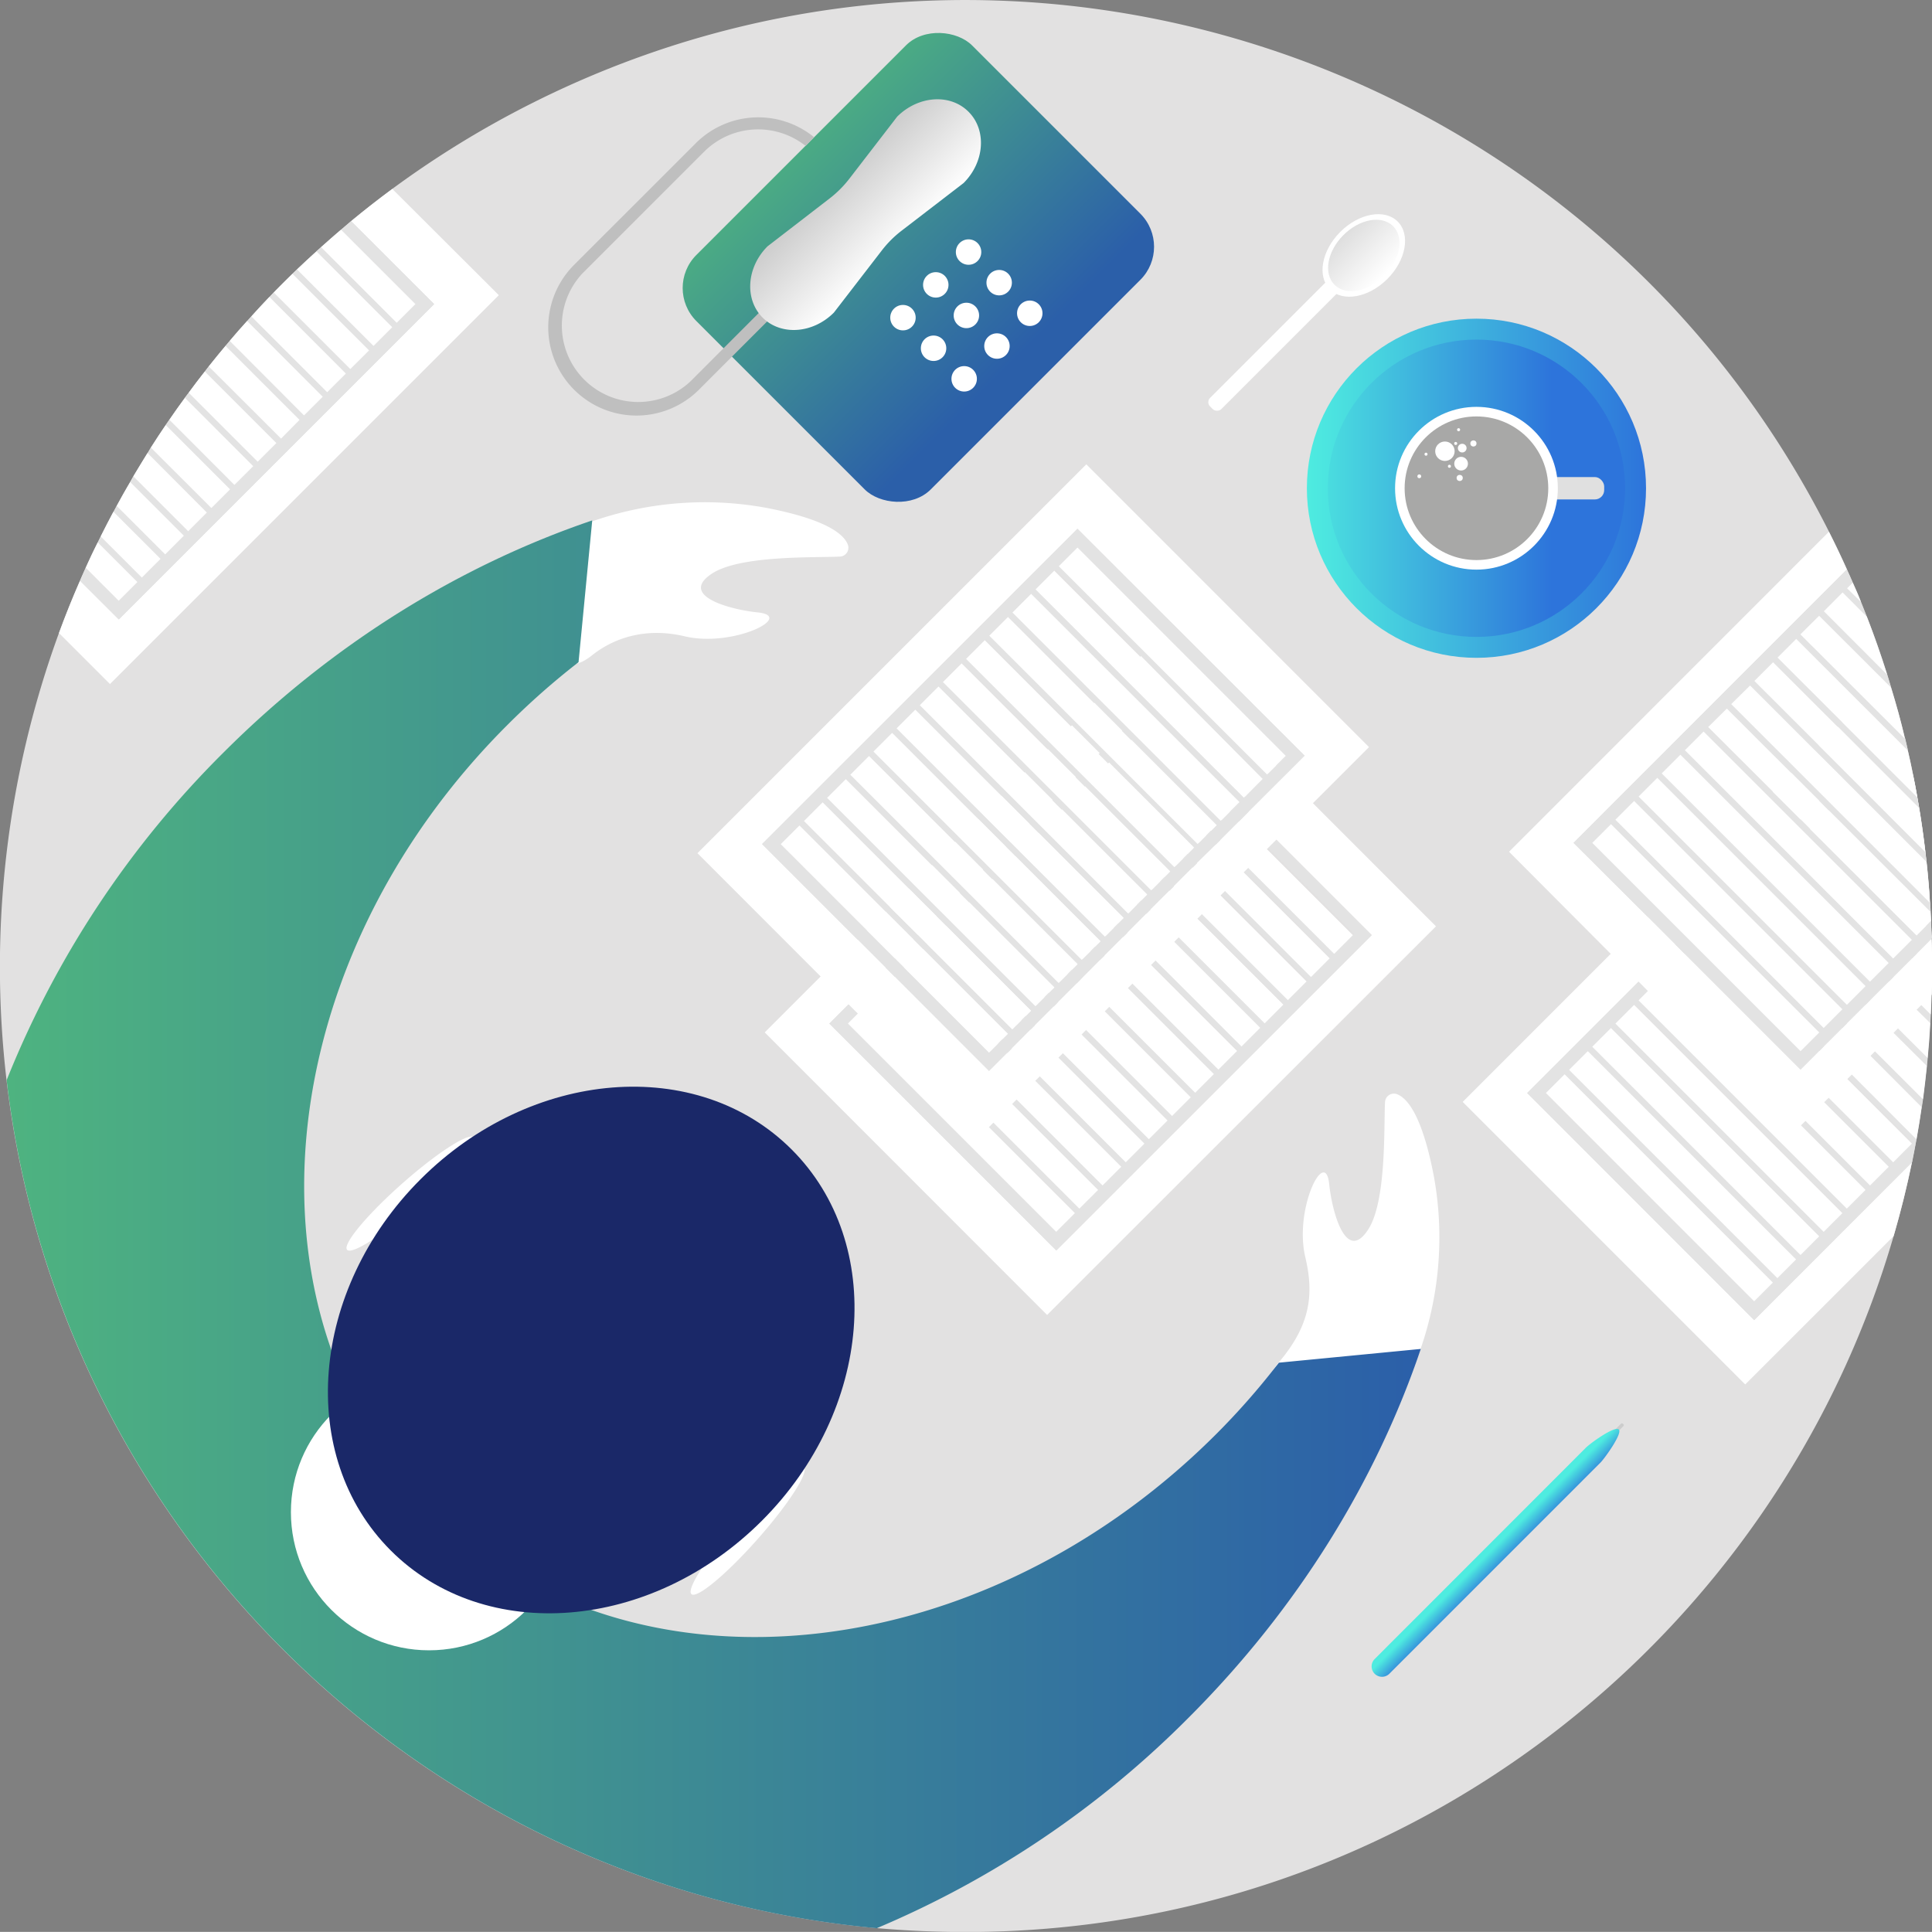 <svg id="Vrstva_1" data-name="Vrstva 1" xmlns="http://www.w3.org/2000/svg" xmlns:xlink="http://www.w3.org/1999/xlink" viewBox="0 0 496.84 496.81"><rect x="0" y="0" width="496.84" height="496.81" fill="#808080" stroke="none"/><defs><style>.cls-1{fill:#e2e1e1;}.cls-2{fill:#ccc;}.cls-3{fill:#fff;}.cls-4{fill:#e3e3e3;}.cls-5{fill:url(#Nepojmenovaný_přechod_6);}.cls-6{fill:url(#Nepojmenovaný_přechod_6-2);}.cls-7{fill:#e0e0e0;}.cls-8{fill:#a8a8a7;}.cls-9{opacity:0.67;isolation:isolate;fill:url(#Nepojmenovaný_přechod_5);}.cls-10{fill:url(#Nepojmenovaný_přechod_7);}.cls-11{fill:#bfbfbf;}.cls-12{fill:url(#Nepojmenovaný_přechod_5-2);}.cls-13{fill:url(#Nepojmenovaný_přechod_6-3);}.cls-14{fill:url(#Nepojmenovaný_přechod_7-2);}.cls-15{fill:#1a2868;}</style><linearGradient id="Nepojmenovaný_přechod_6" x1="337.81" y1="374.72" x2="425.02" y2="374.72" gradientTransform="matrix(1, 0, 0, -1, -1.72, 500.29)" gradientUnits="userSpaceOnUse"><stop offset="0" stop-color="#4eece0"/><stop offset="1" stop-color="#2d74db"/></linearGradient><linearGradient id="Nepojmenovaný_přechod_6-2" x1="334.54" y1="374.72" x2="400.86" y2="374.72" xlink:href="#Nepojmenovaný_přechod_6"/><linearGradient id="Nepojmenovaný_přechod_5" x1="167.09" y1="491.17" x2="181.9" y2="491.17" gradientTransform="matrix(0, 1, 1, 0, -138.74, -107.08)" gradientUnits="userSpaceOnUse"><stop offset="0" stop-color="#cecece"/><stop offset="1" stop-color="#fff"/></linearGradient><linearGradient id="Nepojmenovaný_přechod_7" x1="112.05" y1="398.67" x2="197.31" y2="398.67" gradientTransform="matrix(0, 1, 1, 0, -160.78, -92.49)" gradientUnits="userSpaceOnUse"><stop offset="0" stop-color="#4eb380"/><stop offset="1" stop-color="#2b5fa9"/></linearGradient><linearGradient id="Nepojmenovaný_přechod_5-2" x1="131.7" y1="398.65" x2="155.85" y2="398.65" gradientTransform="matrix(0.71, 0.71, 0.71, -0.71, -159.25, 237.15)" xlink:href="#Nepojmenovaný_přechod_5"/><linearGradient id="Nepojmenovaný_přechod_6-3" x1="367.02" y1="111.98" x2="372.37" y2="111.98" gradientTransform="matrix(0.71, 0.71, 0.71, -0.71, 46.02, 218.49)" xlink:href="#Nepojmenovaný_přechod_6"/><linearGradient id="Nepojmenovaný_přechod_7-2" x1="4.29" y1="185.44" x2="367.95" y2="185.44" gradientTransform="matrix(1, 0, 0, -1, -0.86, 502)" xlink:href="#Nepojmenovaný_přechod_7"/></defs><g id="podklad"><path class="cls-1" d="M498.4,241.27h0l-.09-2.39v-.37c0-.73-.08-1.48-.11-2.22l-.15-2.44c-.11-1.77-.24-3.53-.4-5.28s-.31-3.5-.51-5.26v-.06c-.08-.85-.18-1.69-.28-2.53q-.66-5.66-1.58-11.19c-.16-.93-.31-1.85-.48-2.77h0c-.33-1.93-.71-3.85-1.1-5.77-.41-2.09-.86-4.19-1.34-6.25h0c-.23-1-.46-2-.7-3h0c-1.07-4.45-2.28-8.84-3.58-13.18-.33-1.11-.67-2.22-1-3.32-1.58-5-3.33-10-5.22-14.83-.5-1.29-1-2.56-1.52-3.84q-1-2.54-2.12-5c-.47-1.12-1-2.22-1.48-3.34-1.46-3.26-3-6.5-4.62-9.69C410.45,16,261.06-33.4,138.46,28.28a249.38,249.38,0,0,0-35.85,22q-5.42,4-10.59,8.28l-2.57,2.2c-1.74,1.47-3.43,3-5.12,4.48l-1.22,1.09c-1.67,1.52-3.33,3.08-5,4.64-.39.38-.79.75-1.17,1.13-1.63,1.59-3.23,3.18-4.82,4.8-.36.4-.74.79-1.12,1.18q-2.36,2.45-4.64,5c-.37.4-.74.81-1.09,1.22Q63,86.81,60.82,89.4l-1.11,1.26c-1.46,1.73-2.89,3.5-4.31,5.28-.35.43-.67.86-1,1.31C53,99,51.6,100.86,50.26,102.7l-1,1.32c-1.35,1.86-2.68,3.73-4,5.64-.32.45-.64.92-.94,1.36-1.31,1.91-2.56,3.85-3.82,5.8l-.83,1.41c-1.24,2-2.45,4-3.65,6l-.83,1.47c-1.2,2-2.35,4.08-3.47,6.15-.28.5-.54,1-.8,1.49-1.13,2.1-2.21,4.22-3.28,6.35l-.76,1.53c-1.15,2.16-2.15,4.33-3.14,6.53-.5,1.11-1,2.21-1.47,3.34q-2.91,6.63-5.41,13.46a250.21,250.21,0,0,0-13.45,115c13.64,115.88,107,207.35,223.77,218q11.31,1,22.94,1c113.1,0,208.55-75.58,238.58-179q2.75-9.4,4.73-19.06c.4-2,.79-4,1.15-6q.73-4.07,1.32-8.17c.11-.66.2-1.34.3-2,.39-2.84.73-5.7,1-8.57.07-.7.14-1.4.2-2.1q.43-4.47.67-9c.05-.72.08-1.46.12-2.19.08-1.72.15-3.45.2-5.17,0-1.38.07-2.76.09-4.15v-3.13c0-2.35,0-4.71-.11-7.05Z" transform="translate(-1.72 -1.71)"/></g><g id="Vrstva_4" data-name="Vrstva 4"><path class="cls-2" d="M419.08,367.85l.1.1a.37.37,0,0,1,0,.53L415.66,372a.36.36,0,0,1-.52,0l-.1-.1a.38.38,0,0,1,0-.54h0l3.52-3.51a.37.37,0,0,1,.52,0Z" transform="translate(-1.72 -1.71)"/><path class="cls-3" d="M332.18,201.08l-2.41-2.4-31.43-31.45-2.21,2.23L265.19,200.4l-4.82,4.8-1.13,1.15L198.38,267.2,271,339.87l100-99.94ZM215,264.93l5-5,22.61-22.6,1.18-1.17,4.8-4.79,1.15-1.16,4.81-4.81,1.16-1.15,4.79-4.8,1.16-1.15,4.81-4.81,1.15-1.16,10.76-10.76,1.15-1.14,4.8-4.81,1.16-1.15,4.8-4.8,5.85-5.85,58.37,58.36-81.12,81.08Z" transform="translate(-1.72 -1.71)"/><path class="cls-4" d="M296.07,183.84l-5.85,5.85-4.8,4.8-1.16,1.15-4.8,4.81-1.15,1.14-10.76,10.76-1.15,1.16-4.81,4.81-1.16,1.15-4.74,4.8-1.16,1.15-4.82,4.81-1.15,1.16-4.82,4.79-1.15,1.16L220,259.94l-5,5,58.34,58.36,81.1-81.1ZM273.34,318.49l-53.57-53.56,2.6-2.59,2.21-2.21L256,291.56l22.15,22.14Zm6-6-22.16-22.09L225.73,259l4.8-4.82,53.57,53.57Zm6-6L231.69,253l4.8-4.8,21.9,21.9,2.41,2.41,29.3,29.29Zm6-6L237.68,247l1.36-1.35,3.45-3.45,21.9,21.9,2.39,2.39,29.3,29.31Zm6-6L275,272.52,265.48,263l-21.9-21.9,4.8-4.8,21.9,21.9,2.41,2.4L302,289.85Zm6-6L273.9,259.34l-2.4-2.4L249.6,235l1.36-1.35,1.15-1.16,2.3-2.3,31.44,31.45L308,283.81Zm6-6-29.3-29.29L277.49,251l-21.9-21.9,2.5-2.51,2.31-2.3,21.9,21.9,2.25,2.48,7.16,7.14,22.15,22.15Zm6-6-29.4-29.19-2.4-2.4-21.9-21.9,2.51-2.5,2.31-2.29,21.9,21.9,2.39,2.41,29.3,29.3Zm6-6-29.29-29.29L289.42,239l-21.9-21.9,1.35-1.35,1.16-1.16,2.29-2.29,24.18,24.43,7.15,7.17L325.79,266Zm6-6L305,242.6l-7.16-7.17-24.27-24.27,1.36-1.35,3.45-3.45,21.9,21.9,2.41,2.41L331.94,260Zm6-6-22.29-22-7.16-7.15-24.26-24.27,1.35-1.36,1.15-1.16,2.29-2.3,21.9,21.9,2.4,2.4,7.16,7.15,22.14,22.14Zm6-6-29.29-29.3-2.4-2.4-21.9-21.89,1.35-1.36L288,196.7l2.3-2.29,31.42,31.42L343.82,248Zm-47.6-59.52,2.51-2.51,2.29-2.29,24.15,24.42,7.15,7.16,22.14,22.14-4.8,4.8Z" transform="translate(-1.72 -1.71)"/><rect class="cls-3" x="317.05" y="179.95" width="6.8" height="75.75" transform="translate(-61.89 288.68) rotate(-45)"/><rect class="cls-3" x="305.14" y="191.86" width="6.8" height="75.75" transform="translate(-73.8 283.74) rotate(-45)"/><rect class="cls-3" x="293.22" y="203.77" width="6.8" height="75.75" transform="translate(-85.71 278.81) rotate(-45)"/><rect class="cls-3" x="281.31" y="215.68" width="6.8" height="75.75" transform="translate(-97.63 273.87) rotate(-45)"/><rect class="cls-3" x="269.39" y="227.61" width="6.8" height="75.75" transform="translate(-109.55 268.94) rotate(-45)"/><rect class="cls-3" x="311.09" y="185.91" width="6.8" height="75.75" transform="translate(-67.85 286.21) rotate(-45)"/><rect class="cls-3" x="299.17" y="197.82" width="6.8" height="75.75" transform="translate(-79.76 281.27) rotate(-45)"/><rect class="cls-3" x="287.27" y="209.73" width="6.8" height="75.75" transform="translate(-91.67 276.34) rotate(-45)"/><rect class="cls-3" x="275.36" y="221.65" width="6.8" height="75.75" transform="translate(-103.59 271.41) rotate(-45)"/><rect class="cls-3" x="257.48" y="239.52" width="6.8" height="75.75" transform="translate(-121.46 264) rotate(-45)"/><rect class="cls-3" x="251.52" y="245.47" width="6.8" height="75.75" transform="translate(-127.41 261.53) rotate(-45)"/><rect class="cls-3" x="245.56" y="251.43" width="6.8" height="75.75" transform="translate(-133.37 259.06) rotate(-45)"/><rect class="cls-3" x="263.45" y="233.56" width="6.8" height="75.75" transform="translate(-115.5 266.48) rotate(-45)"/><path class="cls-3" d="M281.08,121.12l-100,100,31.69,31.71,7.16,7.15,33.84,33.85,2.21-2.21,1.16-1.16,4.81-4.8,6-6,1.15-1.15,4.8-4.81,1.16-1.14,4.8-4.81,1.15-1.16,4.81-4.79,1.15-1.16,4.8-4.82,1.15-1.14,10.76-10.76,1.16-1.16,4.81-4.8,7.1-7.12,4.81-4.8,1.15-1.15,7.2-7.21,9.45-9.43,14.42-14.42Zm41.66,89.38-2.35,2.4-4.81,4.81-1.17,1.15-4.8,4.8-1.17,1.16-4.8,4.81-1.17,1.15-4.81,4.8-1.16,1.15-4.8,4.82-6,6-1.18,1.11-4.8,4.8-1.11,1.17-4.81,4.81-1.14,1.16-4.81,4.8-1.16,1.17-4.79,4.81-1.16,1.17-4.7,4.69L231.8,252.9l-2.39-2.4-7.16-7.16L197.7,218.77l81.1-81.09L337.16,196l-5,5Z" transform="translate(-1.72 -1.71)"/><path class="cls-4" d="M278.8,137.72l-81.1,81.05,24.55,24.53,7.16,7.16,2.39,2.4,24.27,24.29,4.7-4.7,1.16-1.16,4.79-4.81,1.16-1.15,4.81-4.8,1.14-1.15,4.81-4.81,1.15-1.15,4.76-4.79,1.16-1.16,6-6,4.8-4.82,1.15-1.15,4.81-4.8,1.15-1.15,4.8-4.81,1.16-1.16,4.86-4.75,1.15-1.15,4.81-4.81,2.4-2.4,9.44-9.42,5-5ZM256.07,272.38l-21.89-21.9-2.39-2.4-7.16-7.16-22.12-22.15,4.8-4.81,22.14,22.14,7.16,7.15,2.39,2.41,21.9,21.9Zm6-6-21.9-21.89-2.38-2.37L230.61,235l-22.14-22.14,4.81-4.8,22.14,22.14,7.16,7.16,2.39,2.4,21.89,21.9Zm6-6-21.9-21.9-2.38-2.35-29.29-29.29,4.79-4.81,22.14,22.14,7.16,7.17,2.39,2.4,21.9,21.89Zm6-6-21.9-21.9-2.39-2.4-29.29-29.3,4.81-4.8,22.1,22.21,7.16,7.15,2.39,2.4,21.9,21.9Zm6-6-21.9-21.9-2.38-2.41L248.52,217l-22.18-22,4.8-4.81,29.29,29.3,2.39,2.4,21.9,21.9Zm8.26-8.26-2.3,2.31L264,220.64l-2.39-2.4-7.16-7.16L232.29,189l4.81-4.8,53.56,53.56Zm6-6-2.38,2.43-21.9-21.9-2.4-2.41-7.18-7.15-22.12-22.14,4.8-4.8,22.14,22.14,7.16,7.16,2.4,2.4,21.9,21.89-1.36,1.36Zm3.66-3.66L276,208.69l-2.4-2.4-7.15-7.15L244.26,177l4.8-4.81,22.13,22.14,7.17,7.16,2.4,2.4,21.9,21.9Zm6-6-53.56-53.56,4.81-4.8,22.14,22.14,7.15,7.15,24.27,24.27-1.35,1.35Zm8.26-8.25-2.29,2.3L256.22,165.1l4.8-4.8,22.14,22.13,7.16,7.17,2.4,2.4,21.9,21.9-1.35,1.36Zm6-6-2.41,2.4-21.9-21.9-2.41-2.39-7.16-7.16L262,159.19l4.8-4.8L320.41,208l-.11.1Zm3.66-3.66-31.42-31.42-22.14-22.14,4.8-4.8L326.36,202Zm8.17-8.16-2.33,2.28-31.42-31.43L274,147.29l4.81-4.81,53.53,53.6Z" transform="translate(-1.72 -1.71)"/><rect class="cls-3" x="299.78" y="133.83" width="6.8" height="75.75" transform="translate(-34.33 262.96) rotate(-45)"/><rect class="cls-3" x="287.87" y="145.74" width="6.8" height="75.75" transform="translate(-46.25 258.02) rotate(-45)"/><rect class="cls-3" x="275.95" y="157.65" width="6.8" height="75.75" transform="translate(-58.16 253.09) rotate(-45)"/><rect class="cls-3" x="264.04" y="169.57" width="6.8" height="75.75" transform="translate(-70.07 248.15) rotate(-45)"/><rect class="cls-3" x="252.12" y="181.49" width="6.8" height="75.75" transform="translate(-81.99 243.22) rotate(-45)"/><rect class="cls-3" x="293.82" y="139.78" width="6.8" height="75.75" transform="translate(-40.29 260.49) rotate(-45)"/><rect class="cls-3" x="281.91" y="151.7" width="6.8" height="75.75" transform="translate(-52.2 255.55) rotate(-45)"/><rect class="cls-3" x="269.99" y="163.61" width="6.8" height="75.75" transform="translate(-64.12 250.62) rotate(-45)"/><rect class="cls-3" x="258.08" y="175.53" width="6.8" height="75.75" transform="translate(-76.04 245.68) rotate(-45)"/><rect class="cls-3" x="240.21" y="193.4" width="6.8" height="75.75" transform="translate(-93.91 238.28) rotate(-45)"/><rect class="cls-3" x="234.26" y="199.35" width="6.8" height="75.75" transform="translate(-99.86 235.82) rotate(-45)"/><rect class="cls-3" x="228.29" y="205.31" width="6.8" height="75.75" transform="translate(-105.82 233.34) rotate(-45)"/><rect class="cls-3" x="246.17" y="187.44" width="6.8" height="75.75" transform="translate(-87.94 240.75) rotate(-45)"/><path class="cls-3" d="M394.46,282.81l38.13-38.12,2.4-2.4,4.84-4.81,1.16-1.16,4.81-4.8,1.14-1.15,4.82-4.82,1.15-1.15,16.72-16.71,1.15-1.16,4.81-4.8h0l21.54,21.54c-.08-.85-.18-1.69-.28-2.53q-.66-5.66-1.58-11.19c-.16-.93-.31-1.85-.48-2.77h0c-.33-1.93-.69-3.85-1.1-5.77l-15.85-15.89-14.26,14.25-1.15,1.16-4.81,4.8-7.11,7.11-4.81,4.8-67.83,67.84,72.66,72.66,38.16-38.15q2.74-9.4,4.73-19.06L452.83,341.2Z" transform="translate(-1.72 -1.71)"/><path class="cls-4" d="M461.22,220.85l2.42-2.42L491,245.79l7.52,7.53V251l-6.38-6.38L464.8,217.27l2.38-2.38,2.43-2.43,28.79,28.8-.09-2.39-.19-.19-27.37-27.37,1.23-1.22,1.15-1.16,2.44-2.42,22.06,22.05c-.15-1.75-.31-3.5-.51-5.26v-.06L475.57,201.7h0l-4.81,4.8-1.15,1.16L452.87,224.4l-1.15,1.15-4.82,4.82-1.09,1.15-4.81,4.8-1.17,1.16-4.8,4.81-2.44,2.36-38.13,38.12,58.37,58.43,40.62-40.61c.4-2,.79-4,1.15-6l-.06.06L477.9,278l-7.16-7.16-2.4-2.39L441,241.09l4.81-4.8,27.36,27.37,2.41,2.41,7.16,7.15,13.21,13.23c.11-.66.2-1.34.3-2L483.85,272.1l-7.19-7.19-2.37-2.35-27.37-27.37,2.38-2.38,2.43-2.43,29.77,29.77,7.16,7.16,8.6,8.6c.07-.7.14-1.4.2-2.1l-44.58-44.57,1.23-1.24,1.15-1.14,2.42-2.43,29.77,29.77,7.16,7.16,3.52,3.52c.05-.72.08-1.46.12-2.19l-2.48-2.49-7.16-7.2-2.4-2.38-27.37-27.38,1.22-1.22Zm-8.39,115.52-53.56-53.56,4.81-4.81,53.56,53.56Zm6-6-53.58-53.56L410,272,463.6,325.6Zm6-6-53.56-53.57,4.79-4.8,53.58,53.56Zm6-6-53.61-53.52,4.81-4.8,53.57,53.57Zm6-6L423.1,259l2.45-2.46,2.35-2.36,53.58,53.57Zm6-6L466,289.94,429.05,253l4.81-4.81,53.57,53.57Zm-15.44-37,2.4,2.4,23.8,23.81-4.85,4.87L435,247.05l2.37-2.37,2.42-2.43Z" transform="translate(-1.72 -1.71)"/><path class="cls-3" d="M498.31,238.87l-.19-.19-27.37-27.37,1.23-1.22,1.15-1.16,2.44-2.42,22.06,22.05c.16,1.75.3,3.51.4,5.28l.15,2.44c0,.74.07,1.49.11,2.22C498.3,238.67,498.3,238.75,498.31,238.87Z" transform="translate(-1.72 -1.71)"/><path class="cls-3" d="M498.56,253.32c0,1.39,0,2.77-.09,4.15-.05,1.72-.12,3.45-.2,5.17l-2.48-2.49L488.61,253l-2.4-2.38-27.37-27.38,1.22-1.22,1.16-1.15,2.42-2.42L491,245.81Z" transform="translate(-1.72 -1.71)"/><path class="cls-3" d="M497.26,275.86q-.45,4.31-1,8.57l-12.37-12.36-7.23-7.16-2.37-2.35-27.37-27.37,2.38-2.38,2.43-2.43,29.77,29.77,7.16,7.16Z" transform="translate(-1.72 -1.71)"/><rect class="cls-3" x="460.81" y="233.56" width="6.8" height="75.75" transform="translate(-57.69 406.03) rotate(-45)"/><rect class="cls-3" x="448.89" y="245.47" width="6.8" height="75.75" transform="translate(-69.61 401.09) rotate(-45)"/><path class="cls-3" d="M498.4,241.27h0L497,239.84l-27.36-27.37-2.43,2.43L466,216.06l-1.22,1.22,27.36,27.37,2.41,2.4,4,4v-.84c0-2.35,0-4.71-.11-7Z" transform="translate(-1.72 -1.71)"/><path class="cls-3" d="M498.13,264.83c-.16,3-.38,6-.67,9l-44.58-44.57,1.23-1.24,1.15-1.14,2.42-2.43,29.77,29.77,7.16,7.16Z" transform="translate(-1.72 -1.71)"/><path class="cls-3" d="M495.92,286.45q-.59,4.11-1.32,8.17l-.06.06L477.9,278l-7.16-7.16-2.4-2.39L441,241.1l4.81-4.8,27.36,27.37,2.41,2.41,7.16,7.15Z" transform="translate(-1.72 -1.71)"/><rect class="cls-3" x="454.85" y="239.52" width="6.8" height="75.75" transform="translate(-63.65 403.56) rotate(-45)"/><rect class="cls-3" x="436.97" y="257.39" width="6.8" height="75.75" transform="translate(-81.52 396.16) rotate(-45)"/><rect class="cls-3" x="431.02" y="263.35" width="6.8" height="75.75" transform="translate(-87.48 393.69) rotate(-45)"/><rect class="cls-3" x="425.06" y="269.3" width="6.8" height="75.75" transform="translate(-93.44 391.22) rotate(-45)"/><rect class="cls-3" x="442.93" y="251.44" width="6.8" height="75.75" transform="translate(-75.57 398.63) rotate(-45)"/><path class="cls-3" d="M498.45,243.14l-3.88,3.9-1.15,1.15L488.61,253l-1.16,1.15-4.81,4.8-1.16,1.15-4.82,4.81-1.14,1.16-4.81,4.79L469.56,272l-4.8,4.81h0l-32.17-32.18-7.16-7.17-19.05-19,70.28-70.31q-2.19-4.89-4.61-9.69l-82.26,82.29L415.94,247l7.18,7.16,2.39,2.41,37,36.9,2.35-2.34,1.14-1.15,4.82-4.8L472,284l4.79-4.8,21.71-21.71c.05-1.38.07-2.76.09-4.15v-3.13C498.56,247.84,498.56,245.48,498.45,243.14Z" transform="translate(-1.72 -1.71)"/><path class="cls-4" d="M467.19,269.62l-2.47,2.43-27.33-27.4-2.4-2.39-7.16-7.17-16.64-16.62,4.79-4.8,16.66,16.64,7.15,7.17,2.4,2.39,27.37,27.37-1.22,1.23Zm6-6-2.47,2.44-27.34-27.42-2.4-2.39-7.16-7.16-16.65-16.61,4.81-4.8,16.64,16.65,7.17,7.16,2.39,2.4,27.37,27.35-1.23,1.29Zm6-6-2.47,2.45L449.3,232.76l-2.4-2.39-7.16-7.17L423.1,206.55l4.8-4.8,16.65,16.65,7.17,7.15,2.39,2.4,27.37,27.37-1.22,1.27Zm6-6-2.46,2.46-27.38-27.35-2.39-2.41-7.17-7.16L429.05,200.6l4.81-4.81,16.65,16.65,7.16,7.16,2.39,2.4,27.37,27.36-1.22,1.26Zm6-6-2.47,2.48-27.37-27.36-2.39-2.4-7.16-7.16L435,194.65l4.79-4.81,16.67,16.64,7.15,7.16,2.39,2.41,27.37,27.35-1.25,1.25Zm7.43-2.65-3.88,3.9-1.15,1.15L488.61,253l-1.16,1.15-4.81,4.8-1.16,1.15-4.82,4.81-1.14,1.16-4.81,4.79L469.56,272l-4.8,4.81h0l-32.17-32.18-7.16-7.17-19.05-19,70.28-70.31c.52,1.12,1,2.22,1.48,3.34L476.69,153l3.57,3.56c.52,1.28,1,2.55,1.52,3.84l-6.21-6.29-4.82,4.81L487,175.15c.35,1.1.69,2.21,1,3.32L469.61,160l-4.81,4.79,26.87,26.83h0c.24,1,.47,2,.7,3h0L463.64,166l-4.8,4.81,16.66,16.64,19.27,19.27h0c.17.92.32,1.84.48,2.77l-20.91-20.91L457.68,172l-4.8,4.8,16.66,16.65,27.29,27.33c.1.84.2,1.68.28,2.53v.06l-21.57-21.57-7.17-7.16L451.78,178,447,182.76l16.66,16.64,7.16,7.16,2.39,2.4,24.88,24.89.15,2.44L472,210.1l-2.39-2.4-7.16-7.16-16.65-16.61L441,188.72l16.65,16.65,7.17,7.16,2.39,2.4,27.37,27.32,2.43-2.42,1.15-1.15.17-.18v.37l.09,2.39h0Z" transform="translate(-1.72 -1.71)"/><path class="cls-3" d="M487,175.18,470.75,158.9l4.82-4.84,6.24,6.26Q484.65,167.66,487,175.18Z" transform="translate(-1.72 -1.71)"/><path class="cls-3" d="M494.77,206.73,475.5,187.46l-16.66-16.64,4.8-4.81,28.69,28.68h0c.48,2.06.93,4.16,1.35,6.25C494.07,202.87,494.44,204.8,494.77,206.73Z" transform="translate(-1.72 -1.71)"/><path class="cls-3" d="M498,233.84,473.15,209l-2.39-2.4-7.16-7.16-16.68-16.66,4.86-4.78,16.65,16.65,7.17,7.16,21.57,21.57c.2,1.76.36,3.51.51,5.26S497.93,232.07,498,233.84Z" transform="translate(-1.72 -1.71)"/><rect class="cls-3" x="460.8" y="181.14" width="6.8" height="75.75" transform="translate(-20.63 390.68) rotate(-45)"/><path class="cls-3" d="M480.29,156.51,476.72,153l1.45-1.45C478.89,153.16,479.65,154.82,480.29,156.51Z" transform="translate(-1.72 -1.71)"/><path class="cls-3" d="M491.59,191.68l-26.87-26.83,4.81-4.79L488,178.5C489.36,182.84,490.6,187.23,491.59,191.68Z" transform="translate(-1.72 -1.71)"/><path class="cls-3" d="M496.83,220.76l-27.29-27.29-16.66-16.65,4.8-4.8,16.66,16.64,20.91,20.91Q496.15,215,496.83,220.76Z" transform="translate(-1.72 -1.71)"/><path class="cls-3" d="M498.29,238.5l-.17.18L497,239.83l-2.39,2.42-27.36-27.36-2.39-2.41-7.17-7.15L441,188.68l4.8-4.75,16.65,16.64,7.16,7.16,2.39,2.4,26.2,26.19C498.21,237,498.25,237.77,498.29,238.5Z" transform="translate(-1.72 -1.71)"/><rect class="cls-3" x="448.89" y="193.06" width="6.8" height="75.75" transform="translate(-32.54 385.74) rotate(-45)"/><rect class="cls-3" x="442.93" y="199.01" width="6.8" height="75.75" transform="translate(-38.5 383.27) rotate(-45)"/><rect class="cls-3" x="436.98" y="204.97" width="6.8" height="75.75" transform="translate(-44.45 380.81) rotate(-45)"/><rect class="cls-3" x="454.84" y="187.1" width="6.8" height="75.75" transform="translate(-26.59 388.21) rotate(-45)"/><circle class="cls-5" cx="379.69" cy="125.56" r="43.61"/><circle class="cls-6" cx="379.69" cy="125.56" r="38.23"/><rect class="cls-7" x="385.39" y="122.68" width="27.15" height="5.76" rx="2.41"/><circle class="cls-3" cx="379.69" cy="125.56" r="20.93"/><circle class="cls-8" cx="379.69" cy="125.56" r="18.47"/><circle class="cls-3" cx="371.58" cy="116.04" r="2.5"/><circle class="cls-3" cx="375.74" cy="119.24" r="1.76"/><circle class="cls-3" cx="378.91" cy="114.04" r="0.79"/><circle class="cls-3" cx="375.1" cy="110.51" r="0.39"/><circle class="cls-3" cx="372.74" cy="119.91" r="0.39"/><circle class="cls-3" cx="366.72" cy="116.8" r="0.39"/><circle class="cls-3" cx="374.35" cy="114.04" r="0.39"/><circle class="cls-3" cx="375.38" cy="122.91" r="0.79"/><circle class="cls-3" cx="364.99" cy="122.49" r="0.49"/><circle class="cls-3" cx="376.03" cy="115.24" r="1.12"/><rect class="cls-3" x="304.93" y="84.44" width="56.84" height="4.09" rx="1.56" transform="translate(34.76 259.33) rotate(-45)"/><ellipse class="cls-3" cx="352.44" cy="67.41" rx="12.33" ry="8.56" transform="translate(53.84 267.24) rotate(-45)"/><ellipse class="cls-9" cx="352.44" cy="67.41" rx="10.66" ry="7.41" transform="translate(53.84 267.24) rotate(-45)"/><rect class="cls-10" x="187.76" y="27.85" width="100.26" height="85.26" rx="12.02" transform="translate(18.12 187.14) rotate(-45)"/><circle class="cls-3" cx="249.08" cy="64.82" r="3.27"/><circle class="cls-3" cx="256.95" cy="72.69" r="3.27"/><circle class="cls-3" cx="264.82" cy="80.56" r="3.27"/><circle class="cls-3" cx="240.65" cy="73.26" r="3.27"/><circle class="cls-3" cx="248.52" cy="81.12" r="3.27"/><circle class="cls-3" cx="256.38" cy="88.99" r="3.27"/><circle class="cls-3" cx="232.21" cy="81.69" r="3.27"/><circle class="cls-3" cx="240.08" cy="89.56" r="3.27"/><circle class="cls-3" cx="247.95" cy="97.42" r="3.27"/><path class="cls-11" d="M216.28,55.37a19.49,19.49,0,0,1-5.71,13.09L179.3,99.77A19.65,19.65,0,0,1,151.52,72l31.27-31.27a19.66,19.66,0,0,1,26.11-1.49L211.08,37a22.72,22.72,0,0,0-30.45,1.56L149.36,69.82a22.7,22.7,0,0,0,32.1,32.11l31.27-31.28a22.62,22.62,0,0,0,6.36-12.47Z" transform="translate(-1.72 -1.71)"/><path class="cls-12" d="M197.84,83.39h0c-4.71-4.72-4.15-12.94,1.27-18.34l16-12.34a27.89,27.89,0,0,0,5-5l12.33-16c5.42-5.41,13.63-6,18.35-1.26h0c4.72,4.71,4.14,12.94-1.28,18.34l-16,12.3a27.62,27.62,0,0,0-5,5l-12.34,16C210.77,87.52,202.56,88.09,197.84,83.39Z" transform="translate(-1.72 -1.71)"/><path class="cls-3" d="M102.61,50.3q-5.42,4-10.59,8.28l21.32,21.33L32.25,161l-9.95-9.95q-2.91,6.63-5.41,13.46L30,177.62l100-100Z" transform="translate(-1.72 -1.71)"/><path class="cls-4" d="M92,58.58l-2.57,2.2,19.1,19.13-4.81,4.81L84.28,65.26l-1.22,1.09,19.53,19.51-4.81,4.81L78.1,71c-.39.38-.79.75-1.17,1.13l19.7,19.7-4.82,4.8L72.12,76.92c-.37.4-.75.79-1.13,1.18L90.66,97.77l-4.8,4.81L66.35,83.07c-.37.4-.73.81-1.09,1.22l19.45,19.45-4.81,4.8L60.78,89.36l-1.07,1.3,19,19L74,114.5,55.4,95.94c-.35.43-.67.86-1,1.31l18.4,18.4-4.8,4.8L50.24,102.7l-1,1.32L66.83,121.6,62,126.41,45.28,109.66c-.32.45-.64.92-.94,1.36l16.54,16.54-4.8,4.8L40.52,116.82l-.83,1.41L55,133.52l-4.8,4.8L36,124.2l-.83,1.47L49,139.48l-4.8,4.81L31.72,131.81c-.28.5-.54,1-.8,1.49L43,145.43l-4.8,4.81L27.61,139.65l-.76,1.53,10.21,10.21-4.81,4.81-8.49-8.48c-.5,1.11-1,2.21-1.47,3.34l10,9.95,81.1-81.1Z" transform="translate(-1.72 -1.71)"/><path class="cls-3" d="M108.55,79.91l-4.81,4.81L84.28,65.26c1.69-1.52,3.38-3,5.13-4.48Z" transform="translate(-1.72 -1.71)"/><path class="cls-3" d="M96.63,91.82l-4.82,4.8L72.12,76.92c1.58-1.62,3.18-3.21,4.81-4.8Z" transform="translate(-1.72 -1.71)"/><path class="cls-3" d="M84.71,103.74l-4.81,4.8L60.78,89.36q2.19-2.6,4.48-5.11Z" transform="translate(-1.72 -1.71)"/><path class="cls-3" d="M72.79,115.65l-4.8,4.8L50.24,102.7c1.34-1.84,2.73-3.66,4.15-5.45Z" transform="translate(-1.72 -1.71)"/><path class="cls-3" d="M60.88,127.56l-4.8,4.8L40.52,116.82c1.26-2,2.51-3.89,3.82-5.8Z" transform="translate(-1.72 -1.71)"/><path class="cls-3" d="M102.59,85.86l-4.81,4.81L78.1,71c1.63-1.56,3.29-3.12,5-4.64Z" transform="translate(-1.72 -1.71)"/><path class="cls-3" d="M90.66,97.77l-4.8,4.81L66.35,83.07q2.28-2.52,4.64-5Z" transform="translate(-1.72 -1.71)"/><path class="cls-3" d="M78.75,109.69,74,114.5,55.4,95.94c1.42-1.78,2.85-3.55,4.31-5.28Z" transform="translate(-1.72 -1.71)"/><path class="cls-3" d="M66.84,121.6,62,126.41,45.28,109.66c1.29-1.91,2.62-3.78,4-5.64Z" transform="translate(-1.72 -1.71)"/><path class="cls-3" d="M49,139.47l-4.8,4.81L31.72,131.81c1.12-2.07,2.27-4.11,3.47-6.15Z" transform="translate(-1.72 -1.71)"/><path class="cls-3" d="M43,145.43l-4.8,4.81-10.6-10.59c1.07-2.13,2.15-4.25,3.28-6.35Z" transform="translate(-1.72 -1.71)"/><path class="cls-3" d="M37.06,151.39l-4.81,4.81-8.49-8.48c1-2.2,2-4.37,3.08-6.54Z" transform="translate(-1.72 -1.71)"/><path class="cls-3" d="M54.92,133.52l-4.8,4.8L36,124.2c1.2-2,2.41-4,3.65-6Z" transform="translate(-1.72 -1.71)"/><path class="cls-13" d="M355.23,432.14h0a2.68,2.68,0,0,1,0-3.78l54.28-54.31c1-1.05,7.46-5.77,8.51-4.72h0c1,1-3.67,7.45-4.71,8.5L359,432.15A2.68,2.68,0,0,1,355.23,432.14Z" transform="translate(-1.72 -1.71)"/></g><g id="Vrstva_5" data-name="Vrstva 5"><path class="cls-3" d="M152.23,136.43A87.68,87.68,0,0,1,199,132.35c15.38,3,19.74,6.78,20.74,9.4a2.28,2.28,0,0,1-1.29,2.94,2.82,2.82,0,0,1-.7.15c-6.31.33-25.59-.42-32.91,4.36-8.66,5.66,4.45,9.25,11.73,10,9.75,1-6.33,9.1-18.8,6.14-9.7-2.29-17.92.23-23.76,4.86C138.12,182.84,152.23,136.43,152.23,136.43Z" transform="translate(-1.72 -1.71)"/><path class="cls-3" d="M366.31,350.64a87.68,87.68,0,0,0,4.08-46.79c-3-15.38-6.78-19.74-9.4-20.75a2.27,2.27,0,0,0-2.94,1.32,2.51,2.51,0,0,0-.15.67c-.33,6.31.42,25.58-4.36,32.85-5.66,8.67-9.25-4.45-10-11.72-1-9.76-9.1,6.33-6.14,18.8,2.3,9.7,1.23,17.52-6.78,27C317.55,367.68,366.31,350.64,366.31,350.64Z" transform="translate(-1.72 -1.71)"/><path class="cls-14" d="M367.09,348.62c-11.44,33.73-31.42,66.53-59.65,94.76a250,250,0,0,1-80.24,54.19C110.45,486.87,17.07,395.4,3.43,279.48a249.08,249.08,0,0,1,55.84-84.32C87.46,167,120.31,147,154,135.55v.2L150.5,172l-.36.28a193.32,193.32,0,0,0-18,15.93C85.32,235,69.29,298.85,86.92,348.84a113.29,113.29,0,0,0,5.19,12.36,107.94,107.94,0,0,0,49.33,49.33,113.51,113.51,0,0,0,12.37,5.2c50,17.62,113.88,1.56,160.64-45.19a188,188,0,0,0,15.37-17.4c.28-.33.54-.67.8-1l36.45-3.53Z" transform="translate(-1.72 -1.71)"/><circle class="cls-3" cx="110.33" cy="388.88" r="35.52"/><ellipse class="cls-3" cx="193.99" cy="395.37" rx="21.79" ry="3.35" transform="translate(-232.29 276.59) rotate(-48.45)"/><ellipse class="cls-3" cx="107.28" cy="308.66" rx="21.79" ry="3.35" transform="translate(-179.45 147.11) rotate(-41.55)"/><ellipse class="cls-15" cx="153.76" cy="348.88" rx="72.91" ry="62.08" transform="translate(-203.38 209.2) rotate(-45)"/></g></svg>